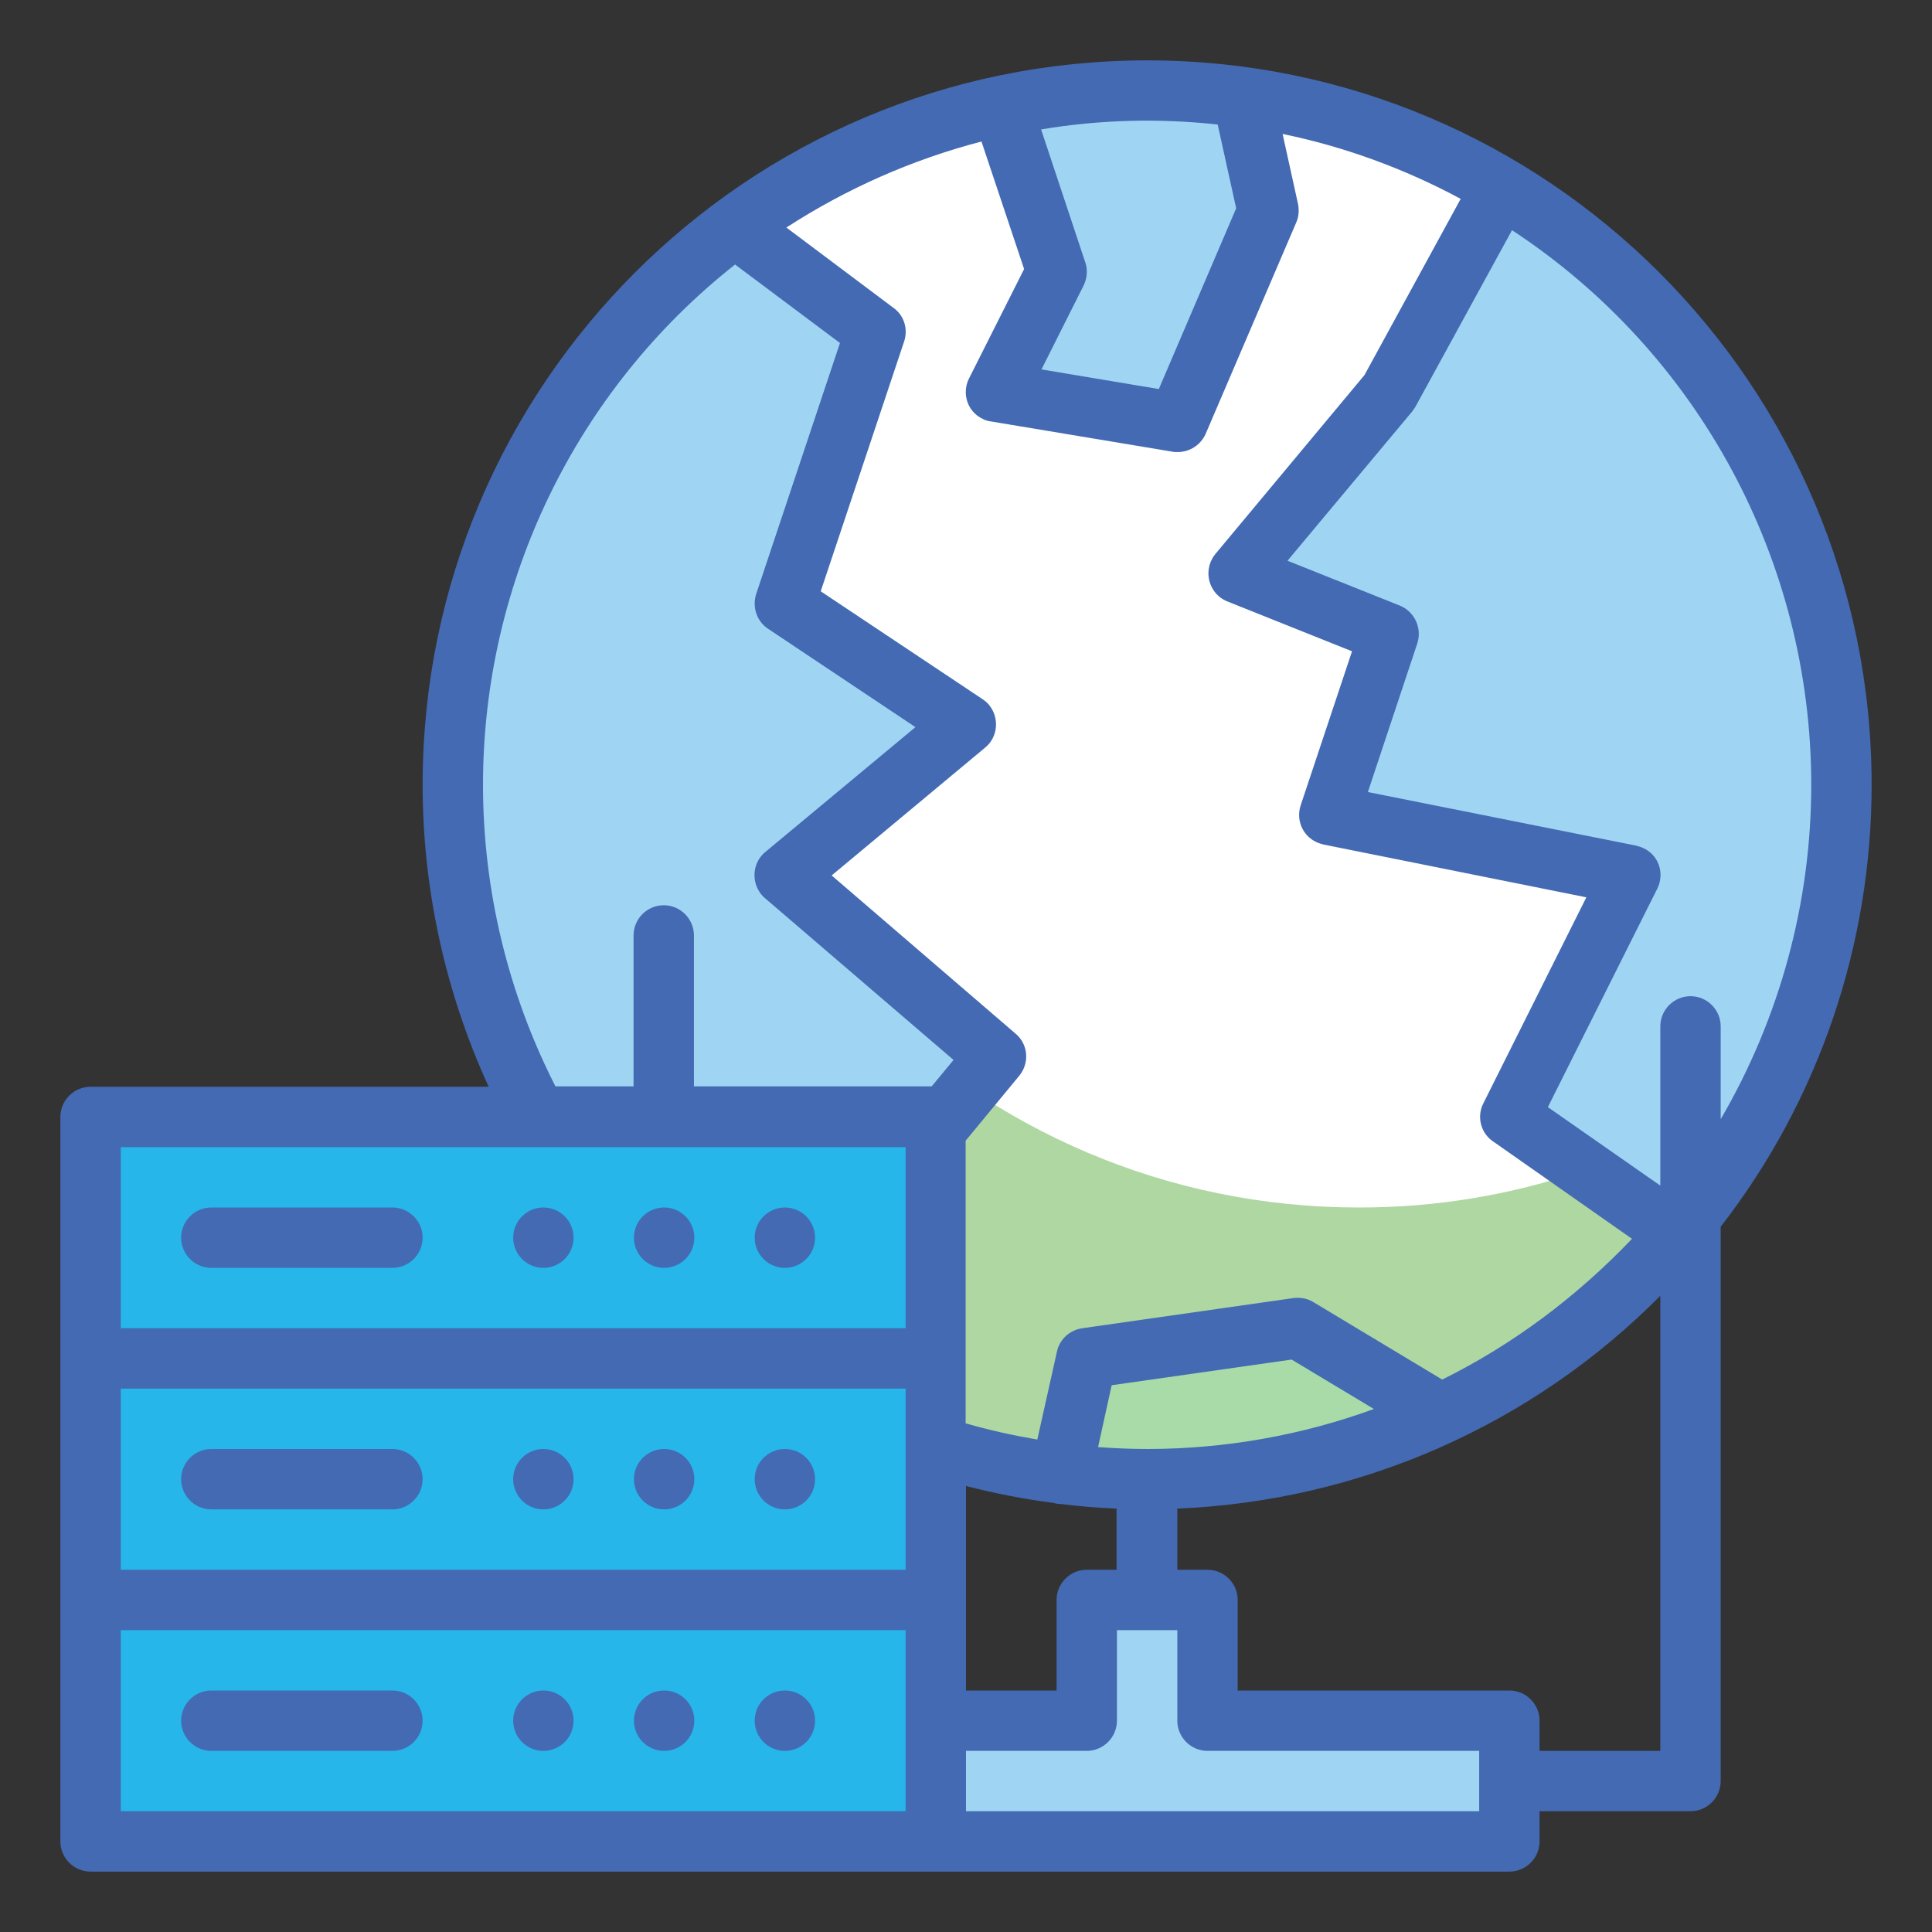 <?xml version="1.0" encoding="utf-8"?>
<!-- Generator: Adobe Illustrator 25.2.3, SVG Export Plug-In . SVG Version: 6.00 Build 0)  -->
<svg version="1.1" id="Layer_1" xmlns="http://www.w3.org/2000/svg" xmlns:xlink="http://www.w3.org/1999/xlink" x="0px" y="0px"
	 viewBox="0 0 512 512" style="enable-background:new 0 0 512 512;" xml:space="preserve">
<rect x="0" y="0" width="512" height="512" fill="#333333" stroke="none"/>
<style type="text/css">
	.st0{fill:#FFFFFF;}
	.st1{fill:#AED7A2;}
	.st2{fill:#9FD5F3;}
	.st3{fill:#A8DBA8;}
	.st4{fill:#27B6EA;}
	.st5{fill:#436AB2;}
</style>
<circle class="st0" cx="304" cy="208" r="184"/>
<g id="Twotone">
	<g id="Color_copy">
		<g>
			<g>
				<path class="st1" d="M360,320c-101.6,0-184-82.4-184-184c0-25.2,5.2-50.2,15.3-73.4C111,125,96.4,240.5,158.7,320.8
					s177.9,94.9,258.2,32.6c24.4-18.9,43.6-43.7,55.9-72C440.6,306.5,400.9,320.1,360,320z"/>
				<g>
					<path class="st2" d="M208,232l48-40l-48-32l24-72l-37.3-28C113,120.4,95.6,235.5,156,317.3c11.9,16.2,26.4,30.3,42.9,41.7
						l65.1-79L208,232z"/>
					<path class="st2" d="M264,104l48,8l24-56l-6.7-30.2c-21.3-3-42.9-2.2-63.9,2.3L280,72L264,104z"/>
					<path class="st2" d="M397.7,49.6L368,104l-40,48l40,16l-16,48l80,16l-32,64l44.3,31c65.8-77.4,56.3-193.5-21.1-259.2
						C415.2,61,406.7,54.9,397.7,49.6z"/>
					<path class="st3" d="M288,360l-6.8,30.5c34.4,4.4,69.3-1.1,100.6-15.8L344,352L288,360z"/>
				</g>
			</g>
			<path class="st2" d="M320,456v-32h-32v32h-40v32h152v-32H320z"/>
			<g>
				<path class="st4" d="M24,424h224v64H24V424z"/>
				<path class="st4" d="M24,360h224v64H24V360z"/>
				<path class="st4" d="M24,296h224v64H24V296z"/>
			</g>
		</g>
	</g>
	<g id="Stroke_Close_copy">
		<g>
			<circle class="st5" cx="144" cy="456" r="8"/>
			<circle class="st5" cx="176" cy="456" r="8"/>
			<circle class="st5" cx="208" cy="456" r="8"/>
			<path class="st5" d="M104,448H56c-4.4,0-8,3.6-8,8s3.6,8,8,8h48c4.4,0,8-3.6,8-8S108.4,448,104,448z"/>
			<circle class="st5" cx="144" cy="392" r="8"/>
			<circle class="st5" cx="176" cy="392" r="8"/>
			<circle class="st5" cx="208" cy="392" r="8"/>
			<path class="st5" d="M104,384H56c-4.4,0-8,3.6-8,8s3.6,8,8,8h48c4.4,0,8-3.6,8-8S108.4,384,104,384z"/>
			<circle class="st5" cx="144" cy="328" r="8"/>
			<circle class="st5" cx="176" cy="328" r="8"/>
			<circle class="st5" cx="208" cy="328" r="8"/>
			<path class="st5" d="M104,320H56c-4.4,0-8,3.6-8,8s3.6,8,8,8h48c4.4,0,8-3.6,8-8S108.4,320,104,320z"/>
			<path class="st5" d="M496,208c0-106-86-192-192-192s-192,86-192,192c0,27.6,6,54.9,17.5,80H24c-4.4,0-8,3.6-8,8v192
				c0,4.4,3.6,8,8,8h376c4.4,0,8-3.6,8-8v-8h40c4.4,0,8-3.6,8-8V325.1C482,291.6,496,250.4,496,208z M480,208
				c0,31.1-8.3,61.7-24,88.6V272c0-4.4-3.6-8-8-8s-8,3.6-8,8v42.2l-29.8-20.8l29-57.9c2-4,0.4-8.8-3.6-10.7c-0.6-0.3-1.3-0.5-2-0.7
				l-71.1-14.2l13.1-39.4c1.3-4-0.7-8.4-4.6-10l-29.8-11.9l33-39.5c0.3-0.4,0.6-0.8,0.9-1.3L400.7,61C450.2,93.5,480,148.8,480,208
				L480,208z M288,416c-4.4,0-8,3.6-8,8v24h-24v-54.2c7.7,2,15.5,3.5,23.3,4.5c0.1,0,0.1,0,0.2,0.1c0.6,0.1,1.2,0.2,1.7,0.2h0.1
				c4.9,0.6,9.7,1,14.6,1.2V416L288,416z M32,368h208v48H32V368z M304,384c-4.4,0-8.7-0.2-13-0.5l3.6-16.4l47.7-6.8l21.8,13.1
				C344.9,380.4,324.5,384,304,384z M382.2,365.6l-34.1-20.5c-1.6-1-3.4-1.3-5.3-1.1l-56,8c-3.3,0.5-6,2.9-6.7,6.2l-5.2,23.3
				c-6.4-1.1-12.8-2.5-19-4.3v-74.9l14.2-17.2c2.8-3.4,2.4-8.4-1-11.2L220.4,232l40.7-33.9c3.4-2.8,3.8-7.9,1-11.3
				c-0.5-0.6-1.1-1.1-1.7-1.5l-42.9-28.6l22.1-66.2c1.1-3.3,0-6.9-2.8-8.9l-28.4-21.3c15.9-10.3,33.3-18,51.7-22.8l11.3,33.8
				l-14.6,29c-2,4-0.4,8.8,3.6,10.7c0.7,0.4,1.5,0.6,2.3,0.7l48,8c0.4,0.1,0.9,0.1,1.4,0.1c3.2,0,6.1-1.9,7.4-4.8l24-56
				c0.7-1.5,0.8-3.3,0.5-4.9l-4.1-18.6c16.5,3.4,32.3,9.2,47.2,17.2l-25.5,46.7l-39.5,47.4c-2.8,3.4-2.4,8.4,1,11.3
				c0.6,0.5,1.4,1,2.2,1.3l33,13.2l-13.6,40.8c-1.4,4.2,0.8,8.7,5,10.1c0.3,0.1,0.7,0.2,1,0.3l69.7,14l-27.3,54.6
				c-1.8,3.5-0.7,7.9,2.6,10.1l36.8,25.8C417.9,343.6,401,356.3,382.2,365.6L382.2,365.6z M322.7,33l4.9,22.2l-20.5,47.9L276,97.9
				l11.2-22.3c0.9-1.9,1.1-4.1,0.4-6.1l-11.7-35.2C291.4,31.7,307.1,31.3,322.7,33L322.7,33z M128,208c0-53.8,24.6-104.6,66.8-137.9
				l27.8,20.8l-22.2,66.5c-1.1,3.4,0.1,7.2,3.1,9.2l39.1,26.1l-39.8,33.1c-3.4,2.8-3.8,7.9-1,11.3c0.3,0.3,0.6,0.7,0.9,0.9l50,42.9
				l-5.8,7h-63v-40c0-4.4-3.6-8-8-8s-8,3.6-8,8v40h-20.7C134.6,263.2,128,235.8,128,208L128,208z M32,304h208v48H32V304z M32,432
				h208v48H32V432z M392,480H256v-16h32c4.4,0,8-3.6,8-8v-24h16v24c0,4.4,3.6,8,8,8h72V480z M440,464h-32v-8c0-4.4-3.6-8-8-8h-72
				v-24c0-4.4-3.6-8-8-8h-8v-16.2c48.3-2,94-22.1,128-56.4V464z"/>
		</g>
	</g>
</g>
</svg>
